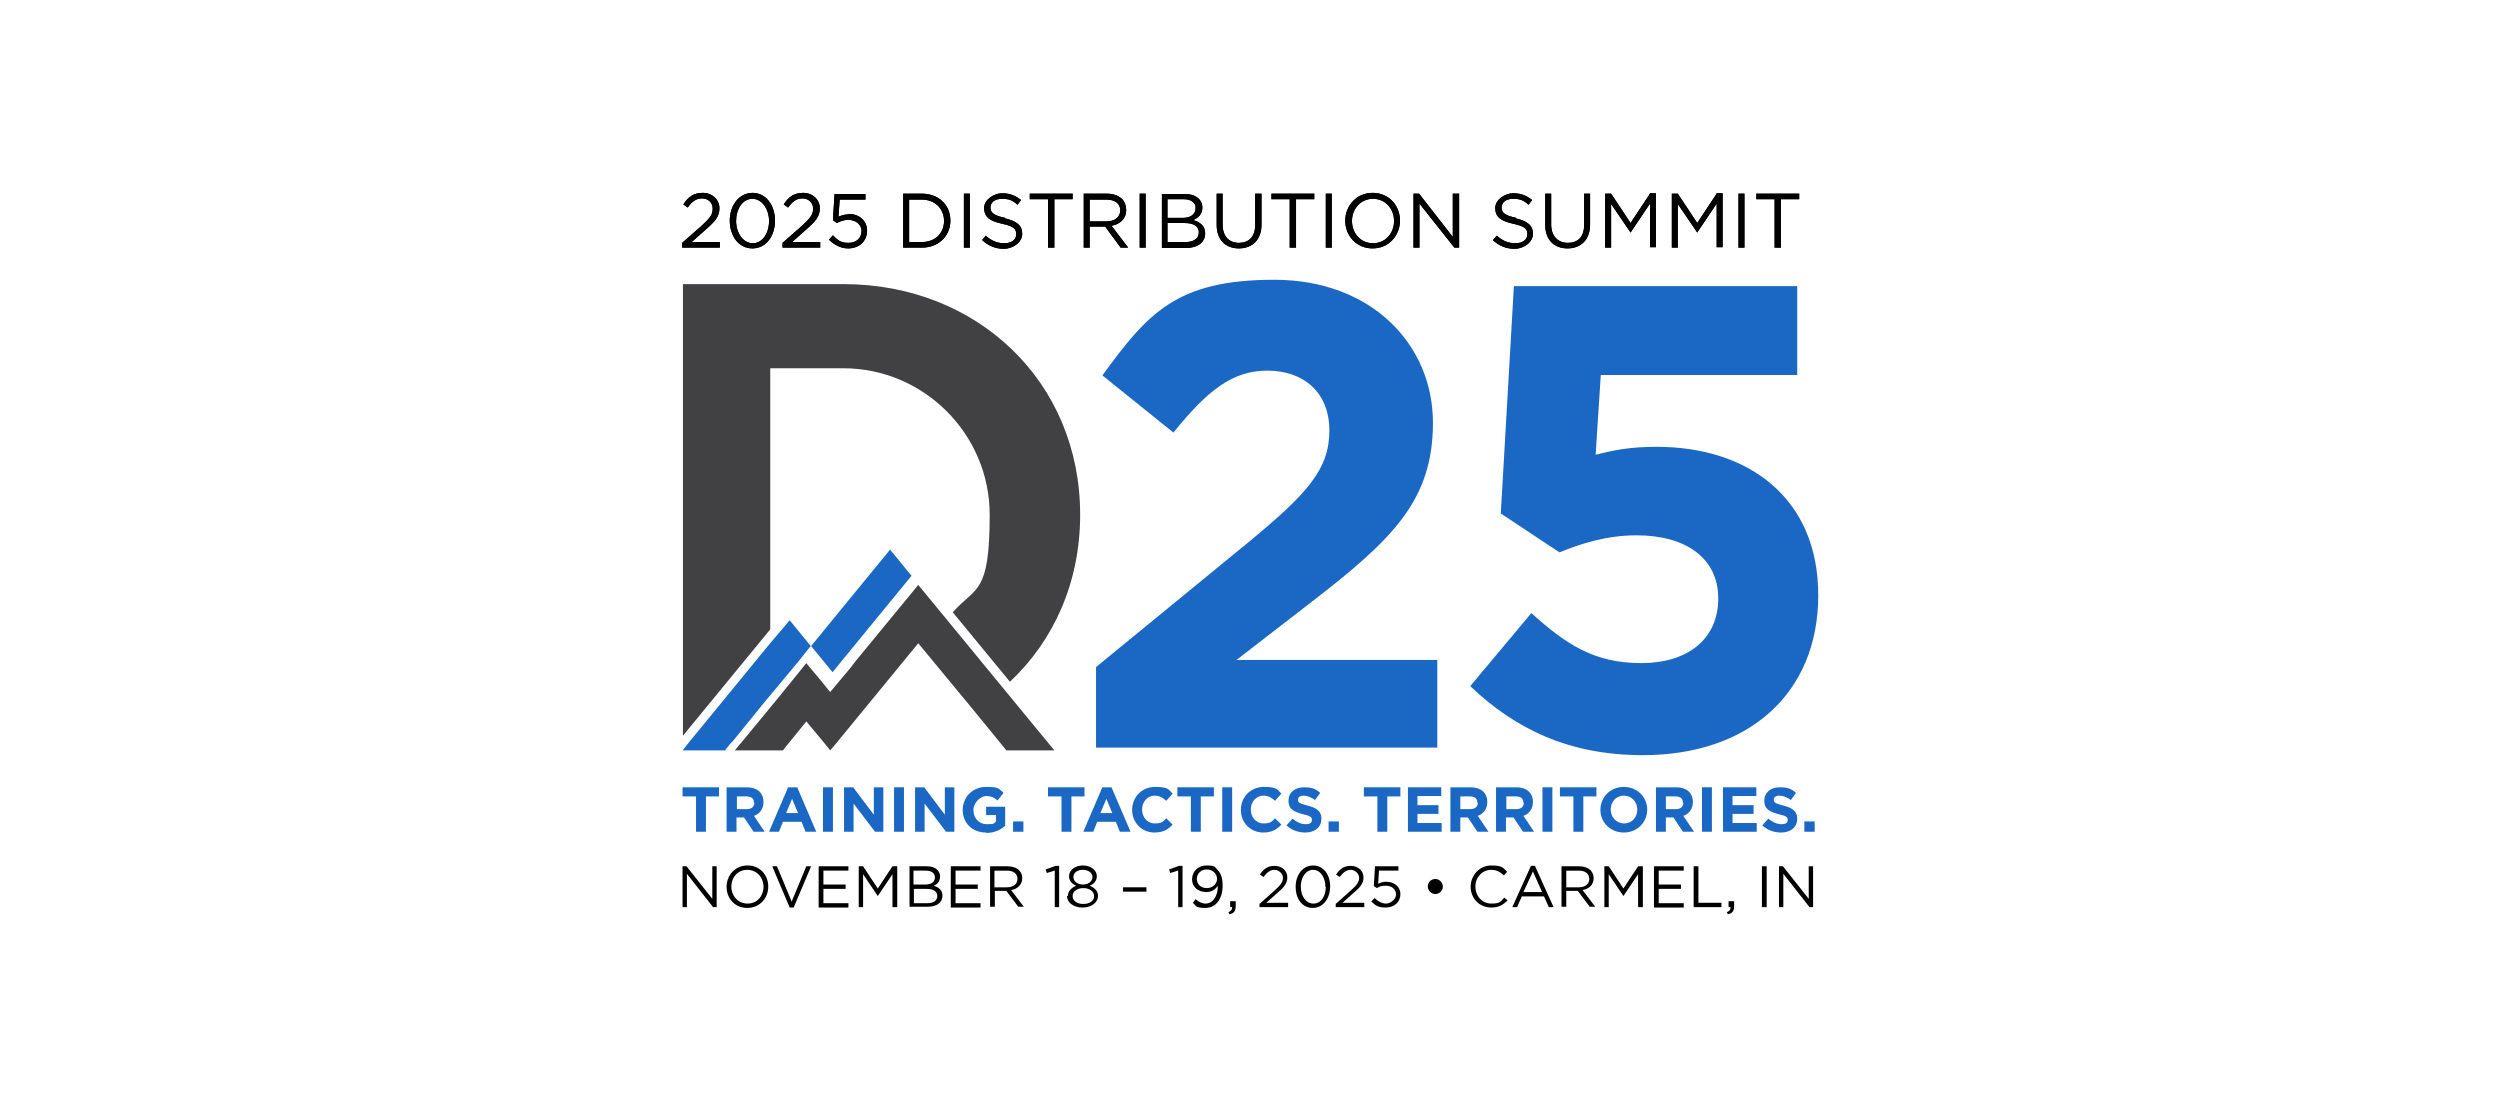 <?xml version="1.0" encoding="UTF-8"?>
<svg id="uuid-796f95d2-e7b6-45b8-9c63-386092378513" xmlns="http://www.w3.org/2000/svg" version="1.1" viewBox="0 0 630 279">
  <!-- Generator: Adobe Illustrator 29.1.0, SVG Export Plug-In . SVG Version: 2.1.0 Build 142)  -->
  <defs>
    <style>
      .st0, .st1 {
        fill: #414042;
      }

      .st2, .st1 {
        fill-rule: evenodd;
      }

      .st2, .st3 {
        fill: #1a68c4;
      }
    </style>
  </defs>
  <path class="st0" d="M212.5,71.6h-40.4v113.8l22-26.8v-65.8h18.4c20.3,0,36.9,16.6,36.9,36.9s-3.5,18-9.3,24.6l14.4,17.5c11-10.3,17.7-25,17.7-42.1,0-33.6-26-58.1-59.6-58.1h0Z"/>
  <path class="st3" d="M311.6,166.3l18.9-14.6c20.6-15.9,30.6-25.7,30.6-45.2s-15.3-36-40-36-31.9,8.5-43.3,24.1l17.9,14.4c8.6-10.6,14.8-15.6,23.7-15.6s15.6,5.3,15.6,15.1-5.6,15.9-20.1,27.9l-38.7,31.7v20.3h86v-22.1h-50.6Z"/>
  <path class="st3" d="M417.4,112.6c-6.5,0-10.6.8-15.3,2l1.3-20.1h49.5v-22.4h-71.4l-3.3,57.3,14.8,9.8c5.5-2.3,12.1-4.3,19.4-4.3,12.5,0,20.6,5.8,20.6,15.9s-7.5,16.3-19.4,16.3-18.9-4.7-27.7-12.6l-15.4,18.4c11.3,10.8,24.9,17.4,43.5,17.4,26.7,0,44.2-15.6,44.2-40.3s-17.8-37.4-40.7-37.4h0Z"/>
  <path d="M174.3,61l3.6-3.2c2.4-2.1,3.4-3.3,3.4-5.3h0c0-2.2-1.8-3.9-4.2-3.9s-3.7,1.1-4.9,2.9l1.1.8c1.1-1.5,2.1-2.3,3.6-2.3s2.7,1,2.7,2.6-.8,2.4-2.8,4.3l-4.9,4.3v1.2h9.5v-1.4h-7.2Z"/>
  <path d="M189.7,48.6c-3.5,0-5.8,3.2-5.8,7h0c0,3.8,2.2,7,5.7,7s5.7-3.2,5.7-7h0c0-3.8-2.2-7-5.7-7h0ZM193.8,55.7c0,3-1.6,5.6-4.1,5.6s-4.2-2.7-4.2-5.6h0c0-3,1.6-5.6,4.1-5.6s4.2,2.7,4.2,5.6h0s0,0,0,0Z"/>
  <path d="M199.6,61l3.6-3.2c2.4-2.1,3.4-3.3,3.4-5.3h0c0-2.2-1.8-3.9-4.2-3.9s-3.7,1.1-4.9,2.9l1.1.8c1.1-1.5,2.1-2.3,3.6-2.3s2.7,1,2.7,2.6-.8,2.4-2.8,4.3l-4.9,4.3v1.2h9.5v-1.4h-7.2Z"/>
  <path d="M214,54c-1.1,0-1.9.3-2.7.6l.3-4.3h6.5v-1.4h-7.8l-.4,6.6,1,.7c.8-.4,1.7-.8,2.8-.8,2,0,3.4,1.2,3.4,2.8h0c0,1.8-1.3,3-3.3,3s-2.7-.7-3.9-1.9l-1,1.1c1.2,1.2,2.9,2.2,4.8,2.2,2.8,0,4.8-1.8,4.8-4.5h0c0-2.6-2.1-4.2-4.7-4.2h0Z"/>
  <path d="M232.3,48.8h-4.7v13.6h4.7c4.3,0,7.2-3,7.2-6.8h0c0-3.9-2.9-6.8-7.2-6.8ZM237.9,55.7c0,3-2.2,5.3-5.6,5.3h-3.2v-10.7h3.2c3.4,0,5.6,2.4,5.6,5.4h0Z"/>
  <path d="M242.9,48.8v13.6h1.5v-13.6h-1.5Z"/>
  <path d="M253.3,54.9c-3-.6-3.7-1.4-3.7-2.6h0c0-1.3,1.1-2.2,2.9-2.2s2.7.4,3.9,1.5l.9-1.2c-1.4-1.1-2.8-1.7-4.8-1.7s-4.5,1.6-4.5,3.7h0c0,2.3,1.4,3.3,4.6,4,2.8.6,3.5,1.3,3.5,2.6h0c0,1.4-1.2,2.3-3,2.3s-3.2-.6-4.7-1.9l-.9,1.1c1.6,1.5,3.4,2.2,5.5,2.2s4.6-1.5,4.6-3.8h0c0-2.1-1.4-3.2-4.4-3.9h0Z"/>
  <path d="M259.5,48.8v1.4h4.6v12.2h1.6v-12.2h4.6v-1.4h-10.7Z"/>
  <path d="M280.1,56.9c2.1-.4,3.7-1.7,3.7-4h0c0-1.1-.4-2.1-1-2.7-.9-.9-2.2-1.4-3.9-1.4h-5.8v13.6h1.5v-5.3h3.9l3.9,5.3h1.9l-4.2-5.5h0ZM274.6,55.8v-5.5h4.2c2.2,0,3.5,1,3.5,2.7h0c0,1.8-1.5,2.8-3.5,2.8h-4.2,0Z"/>
  <path d="M287.2,48.8v13.6h1.5v-13.6h-1.5Z"/>
  <path d="M300.8,55.4c1.1-.5,2.2-1.4,2.2-3.1h0c0-.9-.3-1.6-.9-2.2-.8-.8-2-1.2-3.5-1.2h-5.8v13.6h6c3,0,4.9-1.4,4.9-3.7h0c0-1.9-1.3-2.8-2.9-3.3h0ZM294.2,50.2h4.1c1.9,0,3,.9,3,2.2h0c0,1.6-1.3,2.5-3.1,2.5h-4s0-4.7,0-4.7ZM302.1,58.6c0,1.5-1.3,2.4-3.3,2.4h-4.6v-4.8h4.3c2.4,0,3.6.9,3.6,2.3h0s0,0,0,0Z"/>
  <path d="M316.3,48.8v7.9c0,3-1.6,4.5-4.1,4.5s-4.1-1.7-4.1-4.6v-7.8h-1.5v7.9c0,3.8,2.3,5.9,5.6,5.9s5.7-2.1,5.7-6v-7.8h-1.5Z"/>
  <path d="M320.4,48.8v1.4h4.6v12.2h1.6v-12.2h4.6v-1.4h-10.7,0Z"/>
  <path d="M334.1,48.8v13.6h1.5v-13.6h-1.5Z"/>
  <path d="M345.9,48.6c-4.1,0-6.9,3.3-6.9,7h0c0,3.8,2.8,7,6.9,7s6.9-3.3,6.9-7h0c0-3.8-2.8-7-6.9-7ZM351.3,55.7c0,3.1-2.2,5.6-5.3,5.6s-5.3-2.5-5.3-5.6h0c0-3.1,2.2-5.6,5.3-5.6s5.3,2.5,5.3,5.6h0Z"/>
  <path d="M366.1,48.8v10.9l-8.5-10.9h-1.4v13.6h1.5v-11.1l8.8,11.1h1.2v-13.6h-1.5Z"/>
  <path d="M382.1,54.9c-3-.6-3.7-1.4-3.7-2.6h0c0-1.3,1.1-2.2,2.9-2.2s2.7.4,3.9,1.5l.9-1.2c-1.4-1.1-2.8-1.7-4.8-1.7s-4.5,1.6-4.5,3.7h0c0,2.3,1.4,3.3,4.6,4,2.8.6,3.5,1.3,3.5,2.6h0c0,1.4-1.2,2.3-3,2.3s-3.2-.6-4.7-1.9l-1,1.1c1.6,1.5,3.4,2.2,5.5,2.2s4.6-1.5,4.6-3.8h0c0-2.1-1.4-3.2-4.4-3.9h0Z"/>
  <path d="M399.2,48.8v7.9c0,3-1.6,4.5-4.1,4.5s-4.2-1.7-4.2-4.6v-7.8h-1.5v7.9c0,3.8,2.3,5.9,5.6,5.9s5.7-2.1,5.7-6v-7.8h-1.5,0Z"/>
  <path d="M415.8,48.8l-4.9,7.4-4.9-7.4h-1.5v13.6h1.5v-11l4.9,7.2h0l4.9-7.3v11h1.5v-13.6h-1.6Z"/>
  <path d="M432.6,48.8l-4.9,7.4-4.9-7.4h-1.5v13.6h1.5v-11l4.9,7.2h0l4.9-7.3v11h1.5v-13.6h-1.6,0Z"/>
  <path d="M438.1,48.8v13.6h1.5v-13.6h-1.5Z"/>
  <path d="M442.6,48.8v1.4h4.6v12.2h1.6v-12.2h4.6v-1.4h-10.7,0Z"/>
  <path class="st2" d="M229.7,145.1c-5.9,7.2-11.8,14.4-17.7,21.6-.7.9-1.5,1.8-2.2,2.7l-2.2-2.7-3.2-3.9h0s19.9-24.3,19.9-24.3l5.4,6.6h0Z"/>
  <polygon class="st3" points="204.3 162.8 203.5 163.8 201.2 166.7 192.6 177 184.9 186.5 183.8 187.7 182.7 189.1 172 189.1 173.1 187.7 194 162.2 199 156.3 204.3 162.8"/>
  <polygon class="st1" points="265.7 189.1 253.6 189.1 251.9 187 245.2 178.8 231.4 162.1 210.4 187.7 209.2 189.1 208.1 187.7 203.2 181.8 198.4 187.7 197.3 189.1 185.2 189.1 186.3 187.7 186.6 187.4 196.4 175.5 203.2 167.1 203.5 167.5 206.7 171.3 209.2 174.4 214.4 168.2 215.7 166.5 231.4 147.4 238.4 155.9 252.7 173.3 265.7 189.1"/>
  <path d="M174.3,61l3.6-3.2c2.4-2.1,3.4-3.3,3.4-5.3h0c0-2.2-1.8-3.9-4.2-3.9s-3.7,1.1-4.9,2.9l1.1.8c1.1-1.5,2.1-2.3,3.6-2.3s2.7,1,2.7,2.6-.8,2.4-2.8,4.3l-4.9,4.3v1.2h9.5v-1.4h-7.2Z"/>
  <path d="M189.7,48.6c-3.5,0-5.8,3.2-5.8,7h0c0,3.8,2.2,7,5.7,7s5.7-3.2,5.7-7h0c0-3.8-2.2-7-5.7-7h0ZM193.8,55.7c0,3-1.6,5.6-4.1,5.6s-4.2-2.7-4.2-5.6h0c0-3,1.6-5.6,4.1-5.6s4.2,2.7,4.2,5.6h0s0,0,0,0Z"/>
  <path d="M199.6,61l3.6-3.2c2.4-2.1,3.4-3.3,3.4-5.3h0c0-2.2-1.8-3.9-4.2-3.9s-3.7,1.1-4.9,2.9l1.1.8c1.1-1.5,2.1-2.3,3.6-2.3s2.7,1,2.7,2.6-.8,2.4-2.8,4.3l-4.9,4.3v1.2h9.5v-1.4h-7.2Z"/>
  <path d="M214,54c-1.1,0-1.9.3-2.7.6l.3-4.3h6.5v-1.4h-7.8l-.4,6.6,1,.7c.8-.4,1.7-.8,2.8-.8,2,0,3.4,1.2,3.4,2.8h0c0,1.8-1.3,3-3.3,3s-2.7-.7-3.9-1.9l-1,1.1c1.2,1.2,2.9,2.2,4.8,2.2,2.8,0,4.8-1.8,4.8-4.5h0c0-2.6-2.1-4.2-4.7-4.2h0Z"/>
  <path d="M232.3,48.8h-4.7v13.6h4.7c4.3,0,7.2-3,7.2-6.8h0c0-3.9-2.9-6.8-7.2-6.8ZM237.9,55.7c0,3-2.2,5.3-5.6,5.3h-3.2v-10.7h3.2c3.4,0,5.6,2.4,5.6,5.4h0Z"/>
  <path d="M242.9,48.8v13.6h1.5v-13.6h-1.5Z"/>
  <path d="M253.3,54.9c-3-.6-3.7-1.4-3.7-2.6h0c0-1.3,1.1-2.2,2.9-2.2s2.7.4,3.9,1.5l.9-1.2c-1.4-1.1-2.8-1.7-4.8-1.7s-4.5,1.6-4.5,3.7h0c0,2.3,1.4,3.3,4.6,4,2.8.6,3.5,1.3,3.5,2.6h0c0,1.4-1.2,2.3-3,2.3s-3.2-.6-4.7-1.9l-.9,1.1c1.6,1.5,3.4,2.2,5.5,2.2s4.6-1.5,4.6-3.8h0c0-2.1-1.4-3.2-4.4-3.9h0Z"/>
  <path d="M259.5,48.8v1.4h4.6v12.2h1.6v-12.2h4.6v-1.4h-10.7Z"/>
  <path d="M280.1,56.9c2.1-.4,3.7-1.7,3.7-4h0c0-1.1-.4-2.1-1-2.7-.9-.9-2.2-1.4-3.9-1.4h-5.8v13.6h1.5v-5.3h3.9l3.9,5.3h1.9l-4.2-5.5h0ZM274.6,55.8v-5.5h4.2c2.2,0,3.5,1,3.5,2.7h0c0,1.8-1.5,2.8-3.5,2.8h-4.2,0Z"/>
  <path d="M287.2,48.8v13.6h1.5v-13.6h-1.5Z"/>
  <path d="M300.8,55.4c1.1-.5,2.2-1.4,2.2-3.1h0c0-.9-.3-1.6-.9-2.2-.8-.8-2-1.2-3.5-1.2h-5.8v13.6h6c3,0,4.9-1.4,4.9-3.7h0c0-1.9-1.3-2.8-2.9-3.3h0ZM294.2,50.2h4.1c1.9,0,3,.9,3,2.2h0c0,1.6-1.3,2.5-3.1,2.5h-4s0-4.7,0-4.7ZM302.1,58.6c0,1.5-1.3,2.4-3.3,2.4h-4.6v-4.8h4.3c2.4,0,3.6.9,3.6,2.3h0s0,0,0,0Z"/>
  <path d="M316.3,48.8v7.9c0,3-1.6,4.5-4.1,4.5s-4.1-1.7-4.1-4.6v-7.8h-1.5v7.9c0,3.8,2.3,5.9,5.6,5.9s5.7-2.1,5.7-6v-7.8h-1.5Z"/>
  <path d="M320.4,48.8v1.4h4.6v12.2h1.6v-12.2h4.6v-1.4h-10.7,0Z"/>
  <path d="M334.1,48.8v13.6h1.5v-13.6h-1.5Z"/>
  <path d="M345.9,48.6c-4.1,0-6.9,3.3-6.9,7h0c0,3.8,2.8,7,6.9,7s6.9-3.3,6.9-7h0c0-3.8-2.8-7-6.9-7ZM351.3,55.7c0,3.1-2.2,5.6-5.3,5.6s-5.3-2.5-5.3-5.6h0c0-3.1,2.2-5.6,5.3-5.6s5.3,2.5,5.3,5.6h0Z"/>
  <path d="M366.1,48.8v10.9l-8.5-10.9h-1.4v13.6h1.5v-11.1l8.8,11.1h1.2v-13.6h-1.5Z"/>
  <path d="M382.1,54.9c-3-.6-3.7-1.4-3.7-2.6h0c0-1.3,1.1-2.2,2.9-2.2s2.7.4,3.9,1.5l.9-1.2c-1.4-1.1-2.8-1.7-4.8-1.7s-4.5,1.6-4.5,3.7h0c0,2.3,1.4,3.3,4.6,4,2.8.6,3.5,1.3,3.5,2.6h0c0,1.4-1.2,2.3-3,2.3s-3.2-.6-4.7-1.9l-1,1.1c1.6,1.5,3.4,2.2,5.5,2.2s4.6-1.5,4.6-3.8h0c0-2.1-1.4-3.2-4.4-3.9h0Z"/>
  <path d="M399.2,48.8v7.9c0,3-1.6,4.5-4.1,4.5s-4.2-1.7-4.2-4.6v-7.8h-1.5v7.9c0,3.8,2.3,5.9,5.6,5.9s5.7-2.1,5.7-6v-7.8h-1.5,0Z"/>
  <path d="M415.8,48.8l-4.9,7.4-4.9-7.4h-1.5v13.6h1.5v-11l4.9,7.2h0l4.9-7.3v11h1.5v-13.6h-1.6Z"/>
  <path d="M432.6,48.8l-4.9,7.4-4.9-7.4h-1.5v13.6h1.5v-11l4.9,7.2h0l4.9-7.3v11h1.5v-13.6h-1.6,0Z"/>
  <path d="M438.1,48.8v13.6h1.5v-13.6h-1.5Z"/>
  <path d="M442.6,48.8v1.4h4.6v12.2h1.6v-12.2h4.6v-1.4h-10.7,0Z"/>
  <path d="M171.9,218.3h1.1l6.5,8.2v-8.2h1.1v10.3h-.9l-6.6-8.4v8.4h-1.1v-10.3h0Z"/>
  <path d="M183.1,223.5h0c0-2.9,2.1-5.4,5.3-5.4s5.2,2.5,5.2,5.3h0c0,2.9-2.1,5.4-5.3,5.4s-5.2-2.5-5.2-5.3ZM192.4,223.5h0c0-2.4-1.7-4.3-4.1-4.3s-4,1.9-4,4.2h0c0,2.4,1.7,4.3,4.1,4.3s4-1.9,4-4.2Z"/>
  <path d="M194.5,218.3h1.3l3.7,8.9,3.7-8.9h1.2l-4.4,10.4h-1l-4.4-10.4h0Z"/>
  <path d="M206.4,218.3h7.4v1.1h-6.3v3.5h5.6v1.1h-5.6v3.6h6.3v1.1h-7.5v-10.3h0Z"/>
  <path d="M216.3,218.3h1.2l3.7,5.6,3.7-5.6h1.2v10.3h-1.2v-8.3l-3.7,5.5h0l-3.7-5.5v8.3h-1.1v-10.3h0Z"/>
  <path d="M229.1,218.3h4.4c1.2,0,2.1.3,2.7.9.4.4.7,1,.7,1.6h0c0,1.4-.8,2.1-1.6,2.4,1.2.4,2.2,1.1,2.2,2.5h0c0,1.8-1.5,2.8-3.7,2.8h-4.6v-10.3h0ZM233.2,222.9c1.4,0,2.4-.6,2.4-1.8h0c0-1-.8-1.7-2.3-1.7h-3.1v3.5h3,0ZM233.7,227.6c1.6,0,2.5-.7,2.5-1.8h0c0-1.1-.9-1.8-2.7-1.8h-3.2v3.6h3.5Z"/>
  <path d="M239.7,218.3h7.4v1.1h-6.3v3.5h5.6v1.1h-5.6v3.6h6.3v1.1h-7.5v-10.3h0Z"/>
  <path d="M249.5,218.3h4.4c1.3,0,2.3.4,2.9,1s.8,1.2.8,2h0c0,1.7-1.2,2.7-2.8,3l3.2,4.2h-1.4l-3-4h-2.9v4h-1.2v-10.3h0ZM253.8,223.6c1.5,0,2.6-.8,2.6-2.1h0c0-1.3-1-2.1-2.6-2.1h-3.2v4.2h3.2Z"/>
  <path d="M265.7,219.4l-1.9.6-.3-.9,2.5-.9h.9v10.4h-1.1v-9.2h0Z"/>
  <path d="M269.1,225.8h0c0-1.2.9-2.1,2.1-2.6-1-.4-1.8-1.2-1.8-2.4h0c0-1.6,1.6-2.7,3.5-2.7s3.5,1.1,3.5,2.7h0c0,1.2-.8,2-1.8,2.4,1.2.5,2.1,1.3,2.1,2.5h0c0,1.8-1.7,3-3.9,3s-3.9-1.2-3.9-2.9h0ZM275.7,225.8h0c0-1.2-1.2-2-2.7-2s-2.7.8-2.7,2h0c0,1.1,1,2,2.7,2s2.7-.9,2.7-1.9ZM275.3,221h0c0-1-1-1.8-2.4-1.8s-2.4.7-2.4,1.8h0c0,1.1,1,1.9,2.4,1.9s2.4-.8,2.4-1.9Z"/>
  <path d="M283,223.6h5.9v1.1h-5.9v-1.1Z"/>
  <path d="M296.8,219.4l-1.9.6-.3-.9,2.5-.9h.9v10.4h-1.1v-9.2h0Z"/>
  <path d="M300.6,227.5l.7-.9c.8.7,1.6,1.1,2.5,1.1,1.9,0,3.1-1.9,3.1-4.5-.6.9-1.5,1.6-2.9,1.6-2.1,0-3.6-1.3-3.6-3.2h0c0-2,1.5-3.5,3.7-3.5s2,.4,2.7,1.1c.8.8,1.3,1.9,1.3,4h0c0,3.3-1.7,5.6-4.3,5.6s-2.3-.5-3.2-1.3h0ZM306.7,221.5h0c0-1.3-1.1-2.4-2.6-2.4s-2.5,1.1-2.5,2.4h0c0,1.3,1,2.3,2.5,2.3s2.6-1.1,2.6-2.3h0Z"/>
  <path d="M309.5,229.9c.7-.3,1-.6,1-1.3h-.5v-1.5h1.4v1.3c0,1.2-.5,1.8-1.6,2l-.2-.5h0Z"/>
  <path d="M317.5,227.7l3.7-3.3c1.6-1.4,2.1-2.2,2.1-3.2s-1-2-2.1-2-1.9.6-2.8,1.8l-.9-.6c.9-1.4,1.9-2.2,3.7-2.2s3.2,1.2,3.2,2.9h0c0,1.5-.8,2.5-2.6,4l-2.7,2.4h5.5v1.1h-7.2v-.9h0Z"/>
  <path d="M326.5,223.5h0c0-2.9,1.7-5.4,4.4-5.4s4.3,2.4,4.3,5.3h0c0,2.9-1.7,5.4-4.4,5.4s-4.3-2.4-4.3-5.3h0ZM334,223.5h0c0-2.3-1.2-4.3-3.1-4.3s-3.1,2-3.1,4.2h0c0,2.3,1.2,4.3,3.2,4.3s3.1-2,3.1-4.2Z"/>
  <path d="M336.7,227.7l3.7-3.3c1.6-1.4,2.1-2.2,2.1-3.2s-1-2-2.1-2-1.9.6-2.8,1.8l-.9-.6c.9-1.4,1.9-2.2,3.7-2.2s3.2,1.2,3.2,2.9h0c0,1.5-.8,2.5-2.6,4l-2.7,2.4h5.5v1.1h-7.2v-.9h0Z"/>
  <path d="M345.6,227.1l.8-.8c.9.9,1.9,1.4,2.9,1.4s2.5-1,2.5-2.3h0c0-1.3-1.1-2.2-2.6-2.2s-1.6.3-2.2.6l-.8-.5.3-5h5.9v1.1h-4.9l-.2,3.3c.6-.3,1.2-.5,2-.5,2,0,3.6,1.2,3.6,3.1h0c0,2-1.5,3.4-3.7,3.4s-2.7-.7-3.7-1.6h0Z"/>
  <path d="M359.8,223.4h0c0-1.1.9-1.9,1.9-1.9s1.9.9,1.9,1.9h0c0,1.1-.9,1.9-1.9,1.9s-1.9-.9-1.9-1.9Z"/>
  <path d="M370.6,223.5h0c0-2.9,2.2-5.4,5.2-5.4s3,.7,4,1.6l-.8.9c-.9-.8-1.8-1.4-3.2-1.4-2.3,0-4,1.9-4,4.2h0c0,2.4,1.7,4.3,4,4.3s2.3-.5,3.3-1.5l.8.7c-1.1,1.1-2.2,1.8-4.1,1.8-3,0-5.2-2.3-5.2-5.3h0Z"/>
  <path d="M385.7,218.2h1.1l4.7,10.4h-1.2l-1.2-2.7h-5.6l-1.2,2.7h-1.2l4.7-10.4h0ZM388.6,224.8l-2.3-5.2-2.4,5.2h4.7Z"/>
  <path d="M393.5,218.3h4.4c1.3,0,2.3.4,2.9,1,.5.5.8,1.2.8,2h0c0,1.7-1.2,2.7-2.8,3l3.2,4.2h-1.4l-3-4h-2.9v4h-1.2v-10.3h0ZM397.9,223.6c1.5,0,2.6-.8,2.6-2.1h0c0-1.3-1-2.1-2.6-2.1h-3.2v4.2h3.2Z"/>
  <path d="M404.2,218.3h1.2l3.7,5.6,3.7-5.6h1.2v10.3h-1.2v-8.3l-3.7,5.5h0l-3.7-5.5v8.3h-1.1v-10.3h0Z"/>
  <path d="M416.9,218.3h7.4v1.1h-6.3v3.5h5.6v1.1h-5.6v3.6h6.3v1.1h-7.5v-10.3h0Z"/>
  <path d="M426.8,218.3h1.2v9.2h5.8v1.1h-7v-10.3h0Z"/>
  <path d="M435.1,229.9c.7-.3,1-.6,1-1.3h-.5v-1.5h1.4v1.3c0,1.2-.5,1.8-1.6,2l-.2-.5h0Z"/>
  <path d="M444,218.3h1.2v10.3h-1.2v-10.3Z"/>
  <path d="M448.2,218.3h1.1l6.5,8.2v-8.2h1.1v10.3h-.9l-6.6-8.4v8.4h-1.1v-10.3h0Z"/>
  <path class="st3" d="M177.9,200.7v8.9h-2.5v-8.9h-3.4v-2.3h9.2v2.3h-3.4,0Z"/>
  <path class="st3" d="M189.9,209.6l-2.4-3.6h-1.9v3.6h-2.5v-11.2h5.1c2.6,0,4.2,1.4,4.2,3.7h0c0,1.8-1,3-2.4,3.5l2.7,4h-2.9ZM190,202.3c0-1.1-.7-1.6-1.9-1.6h-2.4v3.2h2.5c1.2,0,1.9-.6,1.9-1.6h0s0,0,0,0Z"/>
  <path class="st3" d="M203,209.6l-1-2.5h-4.7l-1,2.5h-2.5l4.8-11.2h2.3l4.8,11.2h-2.6,0ZM199.6,201.3l-1.5,3.6h3l-1.5-3.6h0Z"/>
  <path class="st3" d="M207.4,209.6v-11.2h2.5v11.2h-2.5Z"/>
  <path class="st3" d="M220.5,209.6l-5.4-7.1v7.1h-2.4v-11.2h2.3l5.2,6.9v-6.9h2.4v11.2h-2.1Z"/>
  <path class="st3" d="M225.3,209.6v-11.2h2.5v11.2h-2.5Z"/>
  <path class="st3" d="M238.4,209.6l-5.4-7.1v7.1h-2.4v-11.2h2.3l5.2,6.9v-6.9h2.4v11.2h-2.1Z"/>
  <path class="st3" d="M248.5,209.8c-3.5,0-5.9-2.4-5.9-5.7h0c0-3.2,2.5-5.8,5.9-5.8s3.2.5,4.4,1.5l-1.5,1.9c-.9-.7-1.6-1.1-2.9-1.1s-3.2,1.6-3.2,3.5h0c0,2.1,1.4,3.6,3.4,3.6s1.7-.2,2.3-.7v-1.6h-2.5v-2.1h4.8v4.8c-1.1,1-2.7,1.8-4.8,1.8h0Z"/>
  <path class="st3" d="M255.3,209.6v-2.6h2.6v2.6h-2.6Z"/>
  <path class="st3" d="M270,200.7v8.9h-2.5v-8.9h-3.4v-2.3h9.2v2.3h-3.4,0Z"/>
  <path class="st3" d="M282.2,209.6l-1-2.5h-4.7l-1,2.5h-2.5l4.8-11.2h2.3l4.8,11.2h-2.6ZM278.8,201.3l-1.5,3.6h3l-1.5-3.6h0Z"/>
  <path class="st3" d="M291,209.8c-3.3,0-5.7-2.5-5.7-5.7h0c0-3.2,2.4-5.8,5.8-5.8s3.4.7,4.4,1.7l-1.6,1.8c-.9-.8-1.7-1.3-2.9-1.3-1.9,0-3.2,1.6-3.2,3.5h0c0,1.9,1.3,3.5,3.2,3.5s2.1-.5,2.9-1.3l1.6,1.6c-1.1,1.2-2.4,2-4.6,2h0Z"/>
  <path class="st3" d="M302.6,200.7v8.9h-2.5v-8.9h-3.4v-2.3h9.2v2.3h-3.4,0Z"/>
  <path class="st3" d="M308,209.6v-11.2h2.5v11.2h-2.5Z"/>
  <path class="st3" d="M318.4,209.8c-3.3,0-5.7-2.5-5.7-5.7h0c0-3.2,2.4-5.8,5.8-5.8s3.4.7,4.4,1.7l-1.6,1.8c-.9-.8-1.7-1.3-2.9-1.3-1.9,0-3.2,1.6-3.2,3.5h0c0,1.9,1.3,3.5,3.2,3.5s2.1-.5,2.9-1.3l1.6,1.6c-1.1,1.2-2.4,2-4.6,2h0Z"/>
  <path class="st3" d="M328.9,209.8c-1.7,0-3.4-.6-4.7-1.8l1.5-1.7c1,.8,2.1,1.4,3.3,1.4s1.6-.4,1.6-1.1h0c0-.7-.4-1-2.2-1.4-2.2-.6-3.7-1.2-3.7-3.4h0c0-2.1,1.6-3.4,3.9-3.4s3,.5,4.1,1.4l-1.3,1.8c-1-.7-2-1.1-2.9-1.1s-1.4.4-1.4,1h0c0,.8.5,1,2.4,1.5,2.3.6,3.5,1.4,3.5,3.3h0c0,2.2-1.7,3.5-4.1,3.5h0Z"/>
  <path class="st3" d="M334.8,209.6v-2.6h2.6v2.6h-2.6Z"/>
  <path class="st3" d="M349.6,200.7v8.9h-2.5v-8.9h-3.4v-2.3h9.2v2.3h-3.4,0Z"/>
  <path class="st3" d="M354.8,209.6v-11.2h8.4v2.2h-6v2.3h5.3v2.2h-5.3v2.3h6.1v2.2h-8.5Z"/>
  <path class="st3" d="M372.3,209.6l-2.4-3.6h-1.9v3.6h-2.5v-11.2h5.1c2.6,0,4.2,1.4,4.2,3.7h0c0,1.8-1,3-2.4,3.5l2.7,4h-2.9ZM372.3,202.3c0-1.1-.7-1.6-1.9-1.6h-2.4v3.2h2.5c1.2,0,1.9-.6,1.9-1.6h0s0,0,0,0Z"/>
  <path class="st3" d="M383.8,209.6l-2.4-3.6h-1.9v3.6h-2.5v-11.2h5.1c2.6,0,4.2,1.4,4.2,3.7h0c0,1.8-1,3-2.4,3.5l2.7,4h-2.9ZM383.9,202.3c0-1.1-.7-1.6-1.9-1.6h-2.4v3.2h2.5c1.2,0,1.9-.6,1.9-1.6h0s0,0,0,0Z"/>
  <path class="st3" d="M388.7,209.6v-11.2h2.5v11.2h-2.5Z"/>
  <path class="st3" d="M399,200.7v8.9h-2.5v-8.9h-3.4v-2.3h9.2v2.3h-3.4,0Z"/>
  <path class="st3" d="M409.2,209.8c-3.4,0-5.9-2.6-5.9-5.7h0c0-3.2,2.5-5.8,5.9-5.8s5.9,2.6,5.9,5.7h0c0,3.2-2.5,5.8-5.9,5.8ZM412.6,204c0-1.9-1.4-3.5-3.4-3.5s-3.3,1.6-3.3,3.5h0c0,1.9,1.4,3.5,3.4,3.5s3.3-1.6,3.3-3.5h0Z"/>
  <path class="st3" d="M424.1,209.6l-2.4-3.6h-1.9v3.6h-2.5v-11.2h5.1c2.6,0,4.2,1.4,4.2,3.7h0c0,1.8-1,3-2.4,3.5l2.7,4h-2.9ZM424.1,202.3c0-1.1-.7-1.6-1.9-1.6h-2.4v3.2h2.5c1.2,0,1.9-.6,1.9-1.6h0s0,0,0,0Z"/>
  <path class="st3" d="M428.9,209.6v-11.2h2.5v11.2h-2.5Z"/>
  <path class="st3" d="M434.2,209.6v-11.2h8.4v2.2h-6v2.3h5.3v2.2h-5.3v2.3h6.1v2.2h-8.5Z"/>
  <path class="st3" d="M448.8,209.8c-1.7,0-3.4-.6-4.7-1.8l1.5-1.7c1,.8,2.1,1.4,3.3,1.4s1.6-.4,1.6-1.1h0c0-.7-.4-1-2.2-1.4-2.2-.6-3.7-1.2-3.7-3.4h0c0-2.1,1.6-3.4,3.9-3.4s3,.5,4.1,1.4l-1.3,1.8c-1-.7-2-1.1-2.9-1.1s-1.4.4-1.4,1h0c0,.8.5,1,2.4,1.5,2.3.6,3.5,1.4,3.5,3.3h0c0,2.2-1.7,3.5-4.1,3.5h0Z"/>
  <path class="st3" d="M454.7,209.6v-2.6h2.6v2.6h-2.6Z"/>
</svg>